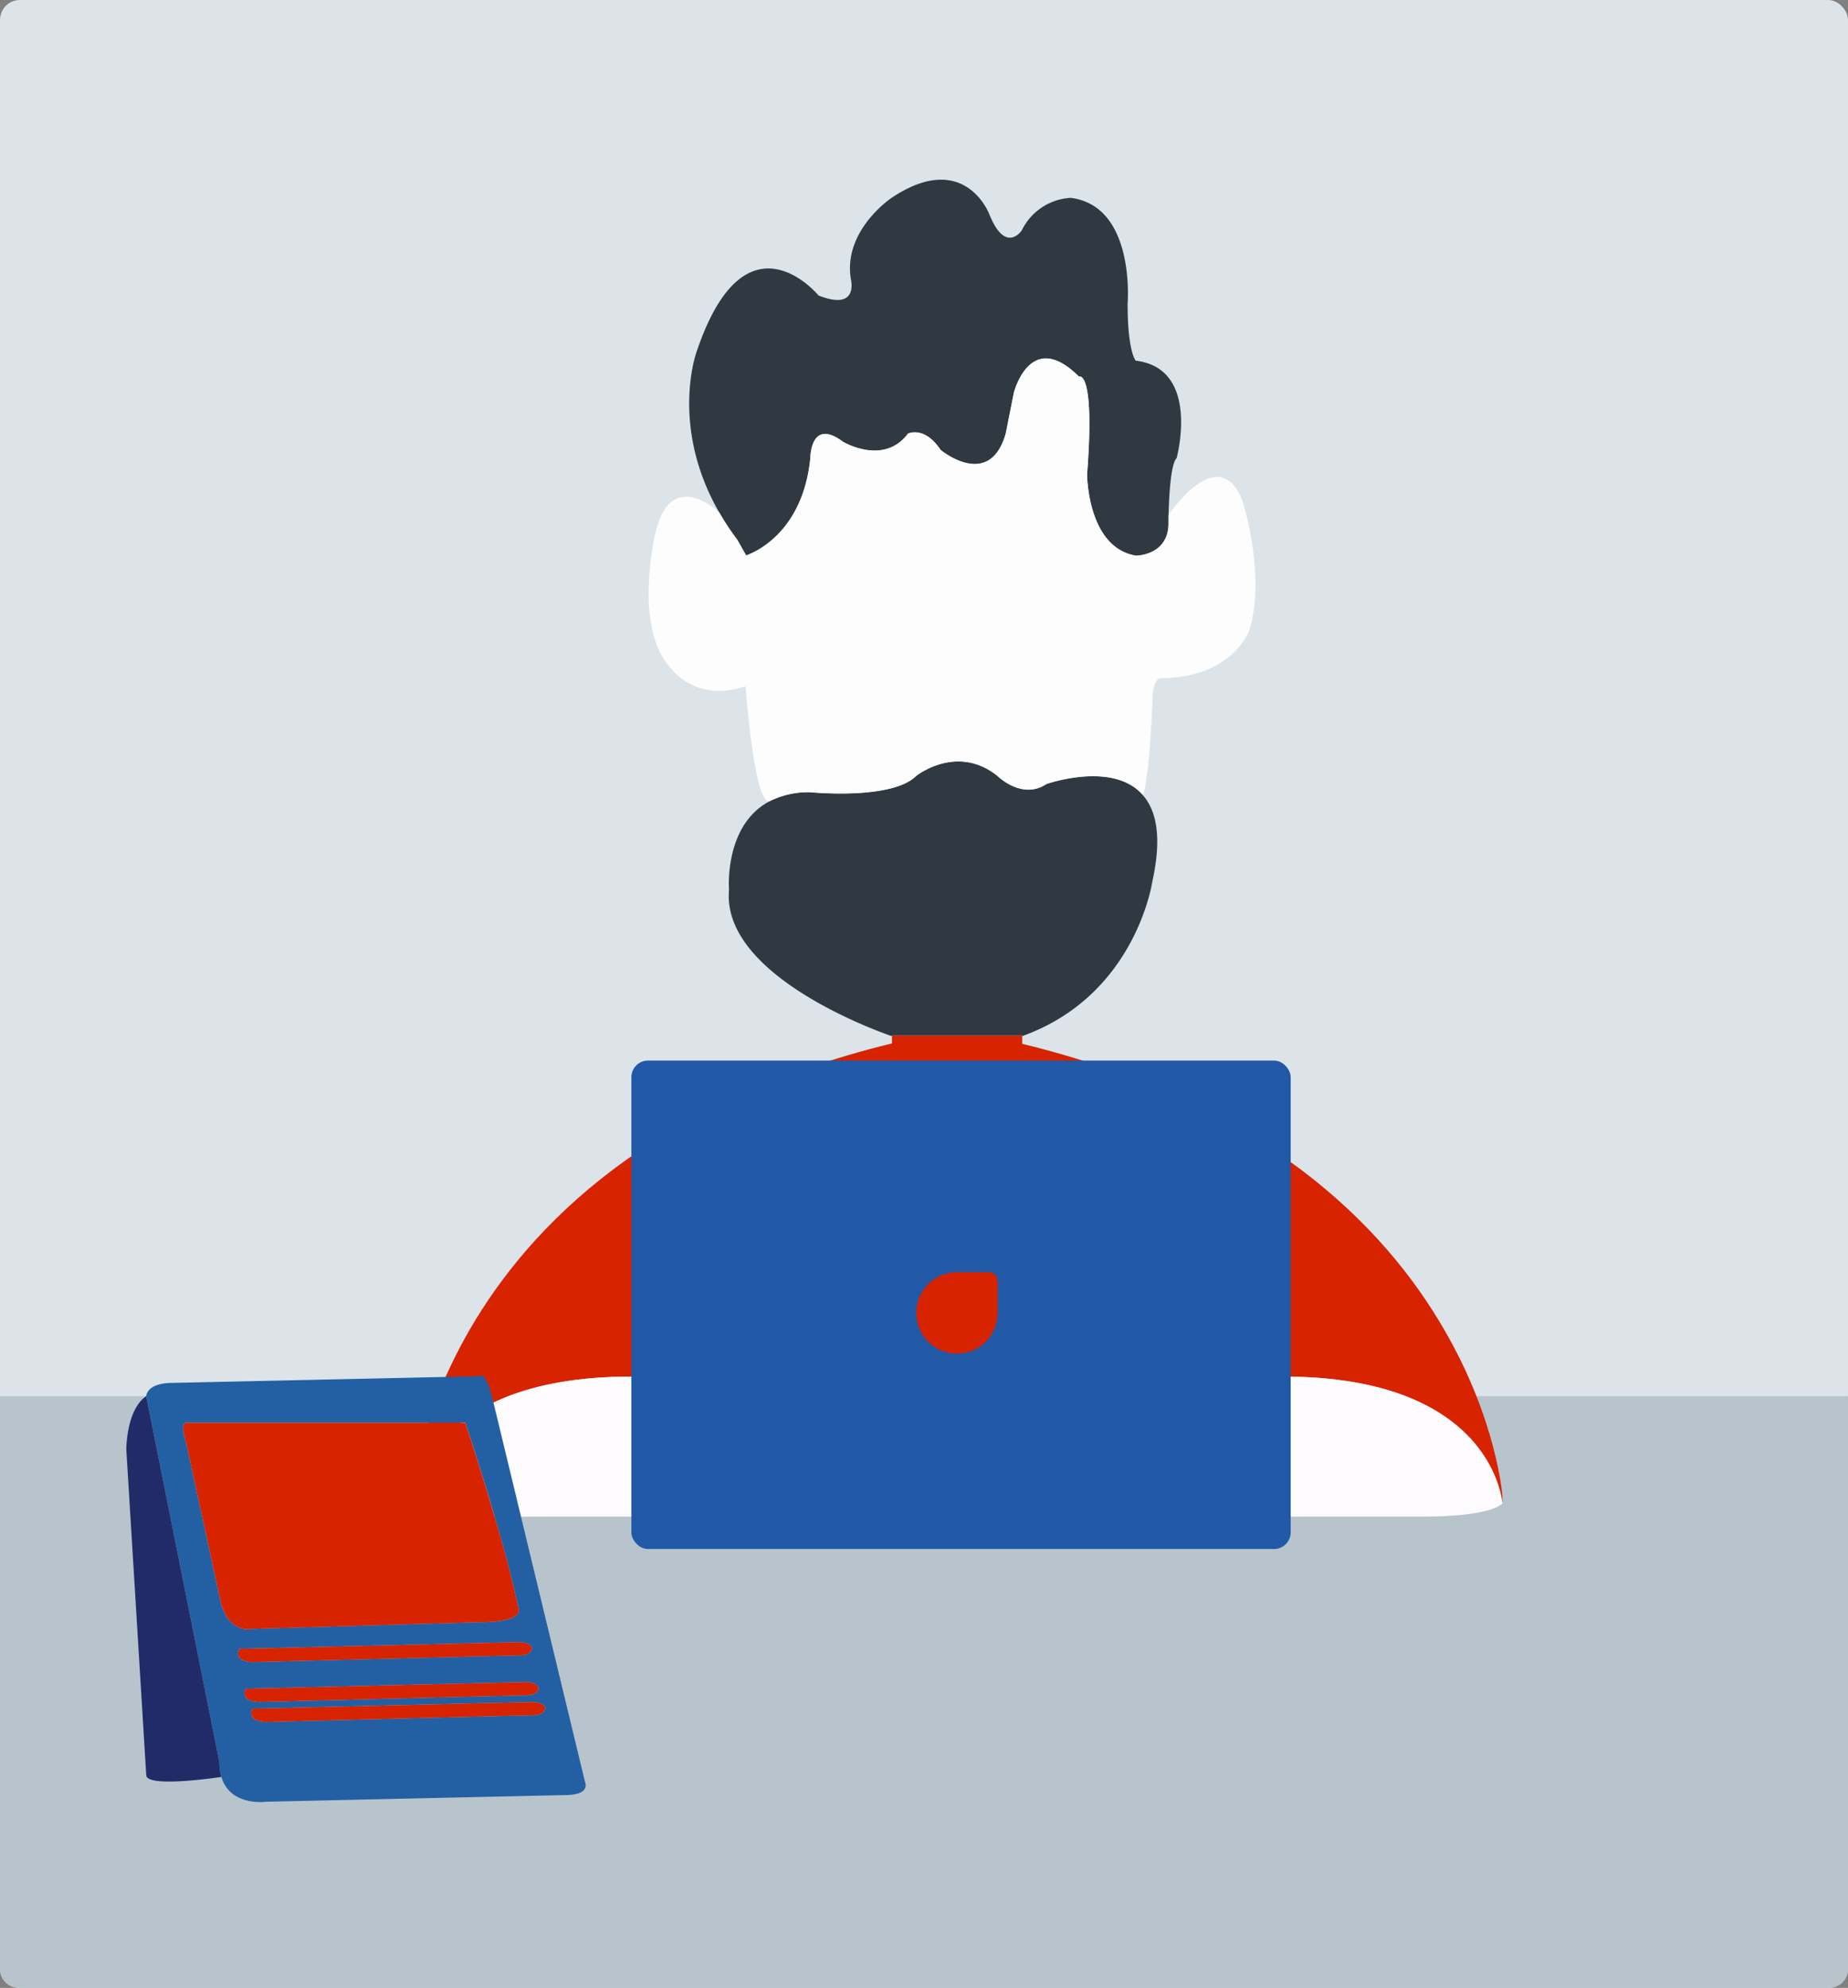 <svg xmlns="http://www.w3.org/2000/svg" viewBox="0 0 278 299"><rect x="0" y="0" width="278" height="299" fill="#808080" stroke="none"/><title>slide1_4</title><g id="Livello_2" data-name="Livello 2"><g id="Livello_4" data-name="Livello 4"><rect width="278" height="299" rx="3" ry="3" style="fill:#dce4ea"/><path d="M0,210v86.41A2.83,2.83,0,0,0,3,299H275a2.83,2.83,0,0,0,3-2.59V210Z" style="fill:#b8c4cc"/><path d="M226,224.94v1.18s-1.22-19.07-33.06-19.07H95c-31.84,0-33.06,19.07-33.06,19.07v-1.18s.8-11.29,8.75-25c9-15.51,27.09-34.11,63.49-43v-1.2h19.59V157c36.41,8.87,54.52,27.47,63.49,43C225.19,213.65,226,224.94,226,224.94Z" style="fill:#d72300"/><path d="M226,226.12s-1.22,2-12.25,2H74.16c-11,0-12.24-2-12.24-2S63.14,207.05,95,207.05h98C224.78,207.05,226,226.12,226,226.12Z" style="fill:#fdfbfe"/><rect x="94.98" y="159.52" width="99.18" height="73.47" rx="2.5" ry="2.5" style="fill:#2159a6"/><path d="M150.08,192.72v4.76a6.12,6.12,0,1,1-6.12-6.12h4.76A1.36,1.36,0,0,1,150.08,192.72Z" style="fill:#d72300"/><path d="M177,68.91c-.93.93-1.15,6.16-1.21,8.57,0,.75,0,1.23,0,1.23,0,4.89-4.9,4.89-4.9,4.89-7.35-1.22-7.35-12.24-7.35-12.24,1.22-15.92-1.22-14.69-1.22-14.69-7.35-7.35-9.8,2.44-9.8,2.44l-1.22,6.13c-2.45,8.57-9.8,2.45-9.8,2.45-2.45-3.68-4.9-2.45-4.9-2.45-3.67,4.9-9.79,1.22-9.79,1.22-4.9-3.67-4.9,2.45-4.9,2.45-1.13,11.32-8.54,14.27-9.65,14.65l-.19-.32-1.18-2.08a38,38,0,0,1-2.65-4c-7.52-13-3.48-24.15-3.48-24.15,7.35-22,18.37-8.57,18.37-8.57C129.26,46.87,128,42,128,42c-1.22-7.35,6.12-12.24,6.12-12.24,11-7.35,14.7,2.45,14.7,2.45,2.45,6.12,4.89,2.44,4.89,2.44a8.71,8.71,0,0,1,7.35-4.89c9.8,1.22,8.57,15.92,8.57,15.92,0,7.34,1.23,8.57,1.23,8.57C180.69,55.44,177,68.91,177,68.91Z" style="fill:#303942"/><path d="M173.35,132.58s-2.45,17.15-19.6,23.27v-.1H134.16v.1s-25.71-8.57-24.49-22c0,0-.81-9.74,6.15-13.36h0a13,13,0,0,1,6.06-1.32s12.24,1.22,15.92-2.45c0,0,6.12-4.9,12.24,0,0,0,3.67,3.67,7.35,1.22,0,0,10-3.54,14.52,1.65v0C173.93,121.86,174.84,125.85,173.35,132.58Z" style="fill:#303942"/><path d="M188,94.63S185.59,102,174.57,102c0,0-1.22,0-1.22,3.68,0,0-.35,10.64-1.4,13.89-4.51-5.19-14.52-1.65-14.52-1.65-3.68,2.45-7.35-1.22-7.35-1.22-6.12-4.9-12.24,0-12.24,0-3.68,3.67-15.92,2.45-15.92,2.45a13,13,0,0,0-6.06,1.32h0c-2.38,1.11-3.7-17.25-3.7-17.25-7.35,2.45-11-2.45-11-2.45C95,94.63,98.65,79.93,98.65,79.93c2.45-9.79,9.58-2.8,9.58-2.8h0a38,38,0,0,0,2.65,4l1.18,2.08.19.32c1.11-.38,8.52-3.33,9.65-14.65,0,0,0-6.12,4.9-2.45,0,0,6.12,3.68,9.79-1.22,0,0,2.45-1.23,4.9,2.45,0,0,7.35,6.12,9.8-2.45l1.22-6.13s2.45-9.79,9.8-2.44c0,0,2.44-1.23,1.22,14.69,0,0,0,11,7.35,12.24,0,0,4.9,0,4.9-4.89,0,0,0-.48,0-1.23,0,0,7.33-11,11-2.45C186.82,75,190.49,86.05,188,94.63Z" style="fill:#fdfdfd"/><path d="M88,268,74,210c-1-4-2-3-2-3l-46,1c-4,0-4,2-4,2l11,55a8,8,0,0,0,.3,2.27C34.65,271.76,40,271,40,271l45-1C89,270,88,268,88,268ZM33,240l-5-23s-1-3,0-3H70s6,18,8,28c0,0,1,2-6,2l-34,1S34,246,33,240Zm3,8,42-1s2,0,2,1c0,0,0,1-2,1-1,0-40,1-40,1S35,250,36,248Zm1,6,42-1s2,0,2,1c0,0,0,1-2,1-1,0-40,1-40,1S36,256,37,254Zm43,4c-1,0-40,1-40,1s-3,0-2-2l42-1s2,0,2,1C82,257,82,258,80,258Z" style="fill:#2360a3"/><path d="M72,244l-34,1s-4,1-5-5l-5-23s-1-3,0-3H70s6,18,8,28C78,242,79,244,72,244Z" style="fill:#d72300"/><path d="M80,248s0,1-2,1c-1,0-40,1-40,1s-3,0-2-2l42-1S80,247,80,248Z" style="fill:#d72300"/><path d="M81,254s0,1-2,1c-1,0-40,1-40,1s-3,0-2-2l42-1S81,253,81,254Z" style="fill:#d72300"/><path d="M82,257s0,1-2,1c-1,0-40,1-40,1s-3,0-2-2l42-1S82,256,82,257Z" style="fill:#d72300"/><path d="M33.3,267.27S22,269,22,267l-3-49s0-6,3-8l11,55A8,8,0,0,0,33.3,267.27Z" style="fill:#212b68"/></g></g></svg>